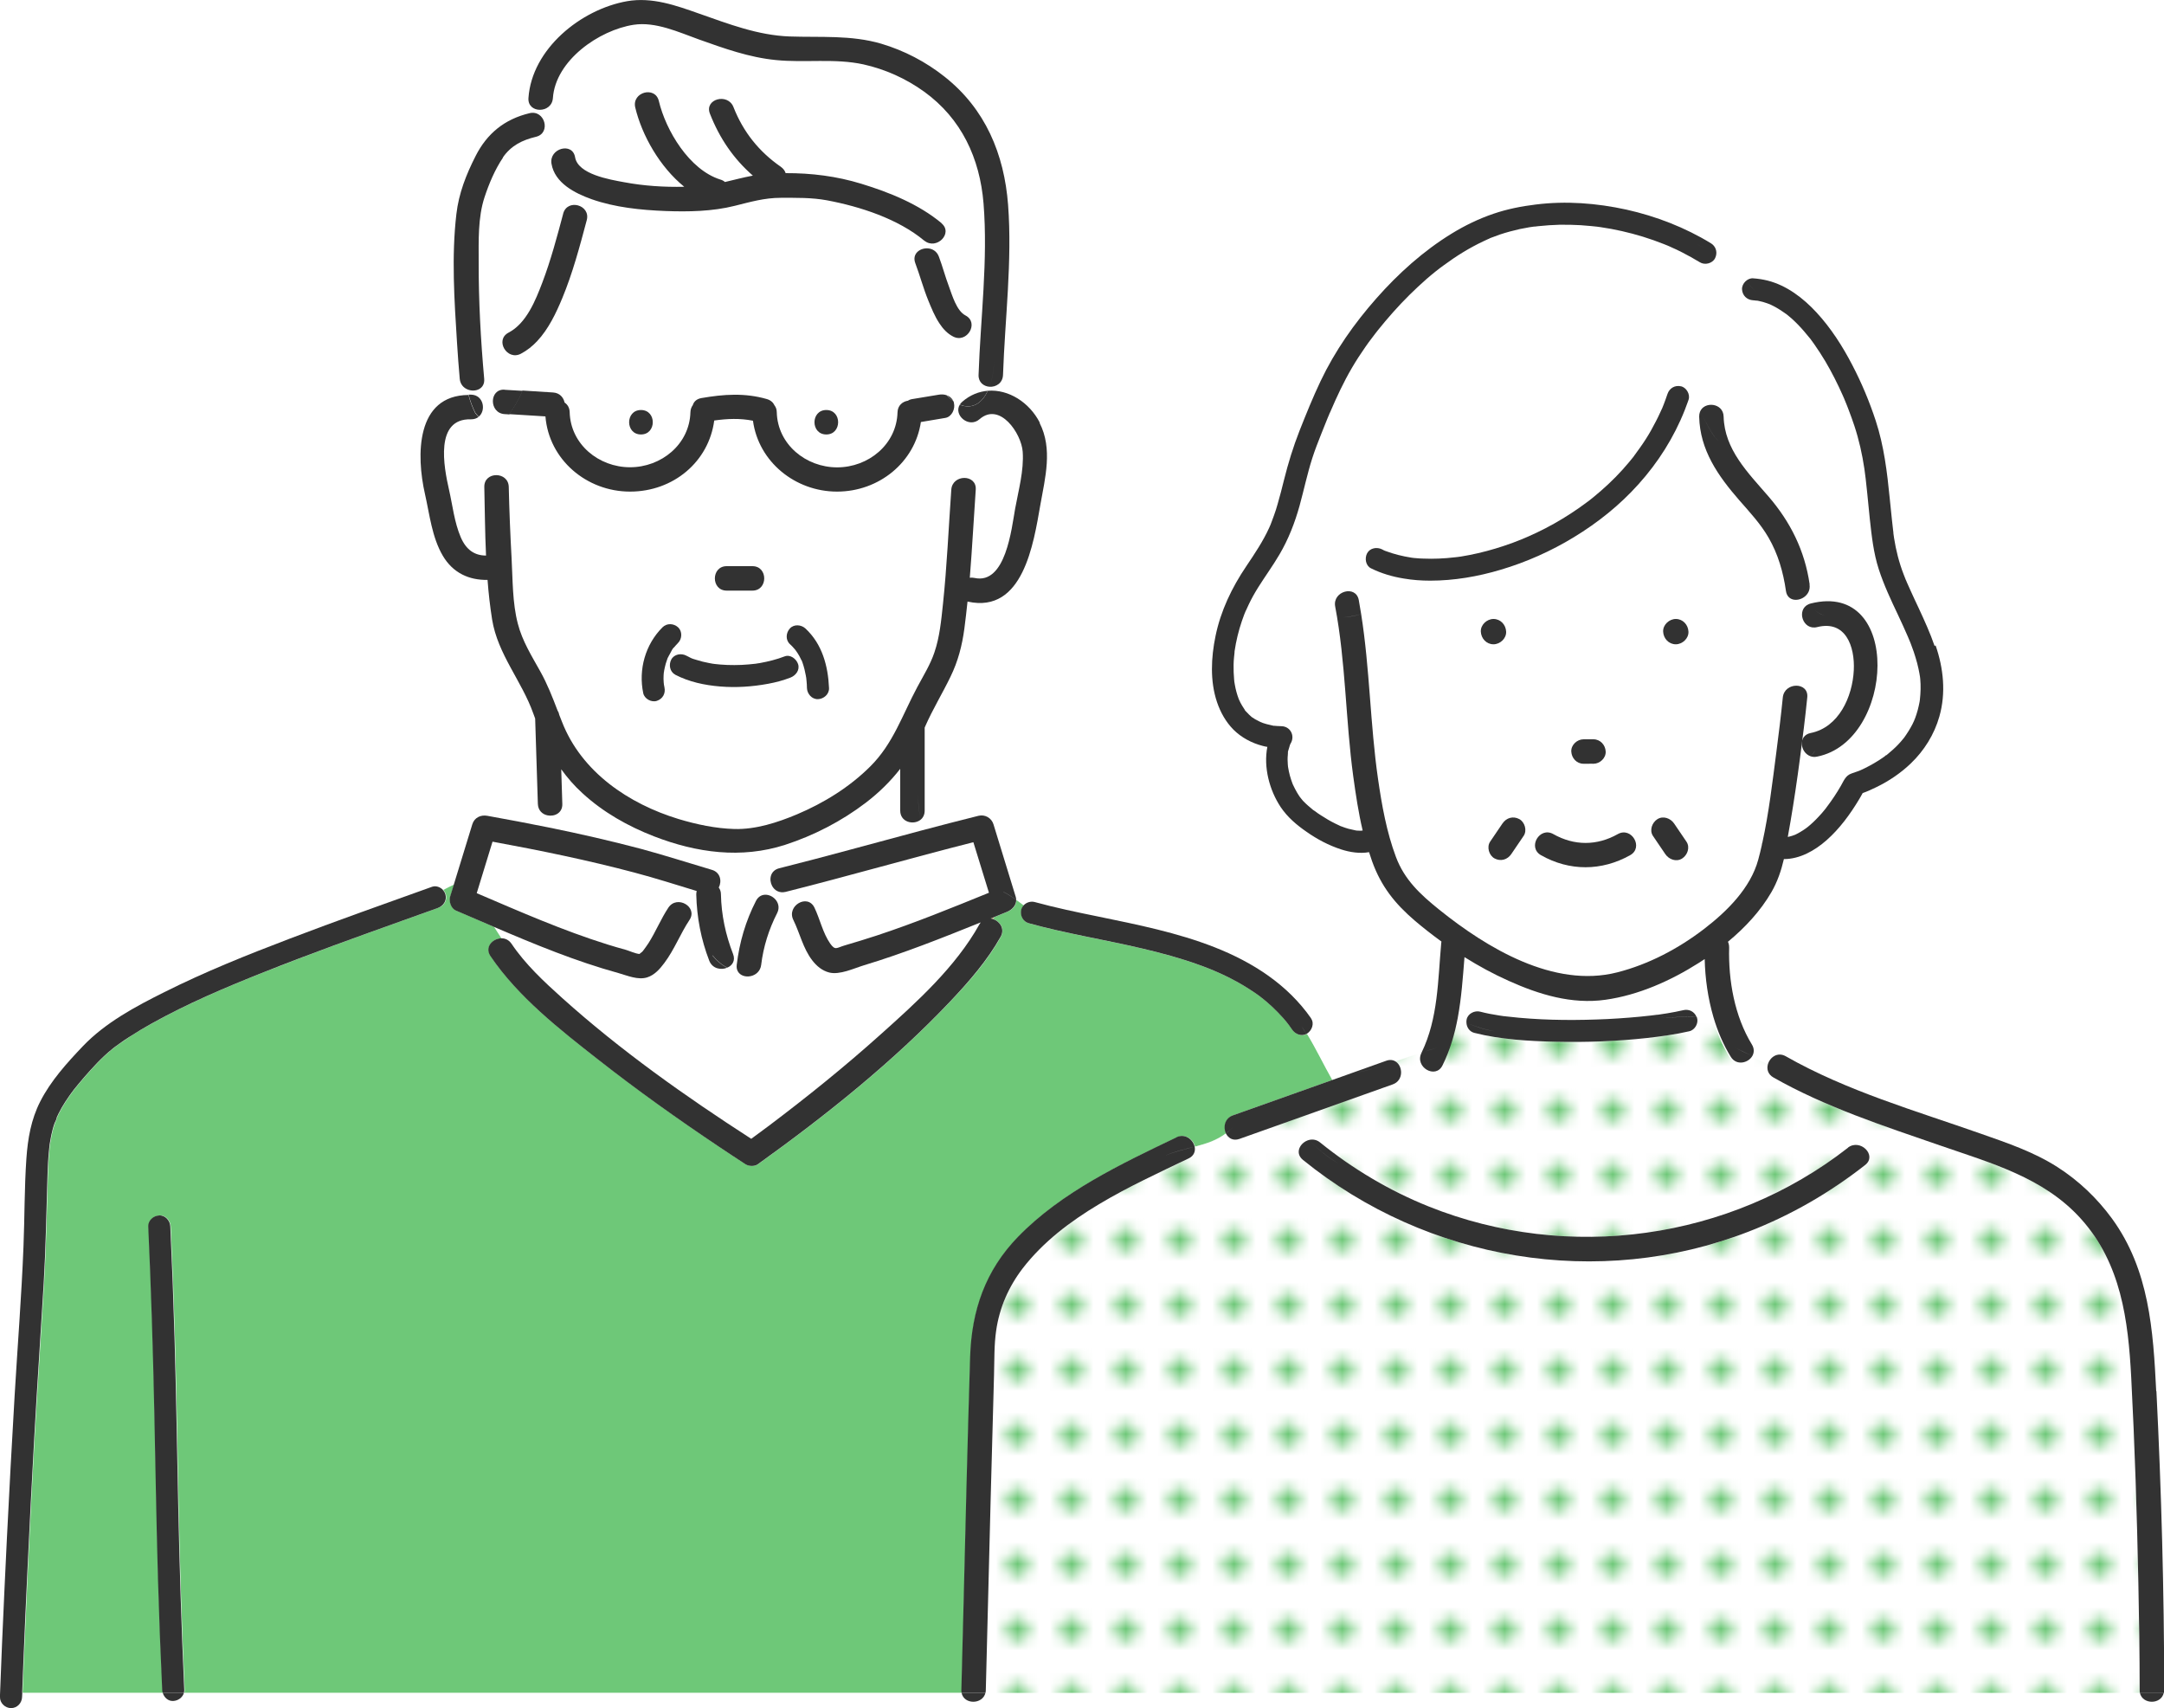 <?xml version="1.0" encoding="UTF-8"?><svg id="_レイヤー_2" xmlns="http://www.w3.org/2000/svg" xmlns:xlink="http://www.w3.org/1999/xlink" viewBox="0 0 200 157.84"><defs><style>.cls-1{fill:#c2aa7e;}.cls-1,.cls-2,.cls-3,.cls-4,.cls-5,.cls-6{stroke-width:0px;}.cls-2{fill:#323232;}.cls-3{fill:none;}.cls-4{fill:#fff;}.cls-5{fill:url(#_新規パターン_2);}.cls-6{fill:#6ec878;}</style><pattern id="_新規パターン_2" x="0" y="0" width="4.98" height="5.18" patternTransform="translate(-693.45 -265.98)" patternUnits="userSpaceOnUse" viewBox="0 0 4.98 5.18"><rect class="cls-3" x="0" width="4.98" height="5.18"/><rect class="cls-4" x="0" y="0" width="4.98" height="5.18"/><circle class="cls-6" cx="2.49" cy="2.59" r="1.06"/></pattern></defs><g id="_レイヤー_1-2"><path class="cls-1" d="M162.35,27.78s0,0,0,0c0,0,.01,0,.02,0-.02,0-.03,0-.05,0,0,0,.01,0,.02,0Z"/><path class="cls-1" d="M114.45,64.72s.02.06.04.08c0,0-.02-.04-.04-.08Z"/><path class="cls-1" d="M61.36,62.11s0,.03,0,.03c0,0,0-.01,0-.03Z"/><path class="cls-1" d="M61.37,63.23s0,.01,0,.03c0-.02,0-.03,0-.03Z"/><path class="cls-1" d="M162.29,27.77s.03,0,.04,0c-.01,0-.03,0-.04,0Z"/><polygon class="cls-1" points="174.4 69.76 174.39 69.77 174.39 69.77 174.4 69.76"/><path class="cls-1" d="M174.35,69.8s.02-.02.04-.03c-.04.01-.07.04-.11.07,0,0,.03,0,.08-.04Z"/><path class="cls-1" d="M168.77,74.67s0,0,0,.01c0,0,0,0,0,0,0,0,0-.01.01-.02Z"/><path class="cls-1" d="M168.78,74.66s.02-.02.02-.03c-.01.01-.02.03-.03.04,0,0,0,0,0,0Z"/><path class="cls-1" d="M91.8,84.93c.02-.06.04-.12.06-.18-.1.04-.2.08-.3.12.08.01.16.03.24.06Z"/><path class="cls-4" d="M68.09,89.17c.25-2.09.83-4.04,1.78-5.91.23-.45.62-.61.99-.56.17-.27.34-.54.51-.8-.32-.58-.18-1.42.65-1.63,4.38-1.11,8.74-2.32,13.11-3.48,0-.34-.03-.68-.07-1.02-.65.48-1.85.19-1.85-.87v-3.86c-.9,1.15-1.95,2.18-3.18,3.13-2.23,1.71-4.78,3.03-7.45,3.89-4.05,1.32-8.19.74-12.12-.78-2.42-.93-4.69-2.22-6.61-3.98-.76-.69-1.4-1.43-1.97-2.22.03,1.07.07,2.13.1,3.2.03.84-.72,1.19-1.36,1.06l.09,1.15c2.87.58,5.72,1.23,8.54,1.98,2.19.58,4.34,1.29,6.52,1.93.81.24.95,1.07.65,1.64.12.17.19.38.2.63.04,1.91.43,3.73,1.12,5.51.24.61-.07,1.06-.53,1.26.3.16.63.27.97.34-.09-.16-.12-.36-.1-.6Z"/><path class="cls-4" d="M76.63,89.88c-.65-.17-1.16-.61-1.56-1.12-.87-1.11-1.15-2.49-1.75-3.74-.64-1.3,1.31-2.45,1.95-1.14.53,1.08.77,2.34,1.46,3.33.46.67.57.39,1.33.17.99-.28,1.97-.59,2.95-.91,3.52-1.16,6.96-2.57,10.39-3.96-.48-1.56-.96-3.11-1.44-4.67-5.8,1.47-11.55,3.12-17.35,4.59-.58.15-1.02-.14-1.25-.55-.16.27-.33.53-.51.8.71.08,1.39.86.96,1.7-.76,1.5-1.27,3.1-1.47,4.77-.14,1.19-1.74,1.4-2.16.6-.34-.07-.66-.18-.97-.34-.57.24-1.36.08-1.65-.65-.76-1.96-1.15-4.01-1.2-6.11,0-.12.01-.23.04-.33-1.91-.58-3.81-1.18-5.74-1.7-4.33-1.15-8.73-2.06-13.13-2.86-.49,1.59-.98,3.17-1.46,4.76,3.98,1.7,7.94,3.45,12.08,4.74.54.17,1.09.33,1.64.48.32.09.95.38,1.34.4-.02-.03.22-.16.3-.28.17-.25.36-.48.52-.73.67-1.06,1.14-2.23,1.83-3.27.8-1.21,2.76-.07,1.95,1.14-.85,1.28-1.39,2.74-2.32,3.97-.41.55-.9,1.11-1.58,1.33-.85.27-1.83-.16-2.64-.39-3.96-1.1-7.76-2.67-11.54-4.28.22.36.45.71.68,1.06.35,0,.71.14.96.51,1.28,1.88,2.99,3.48,4.67,5,5.38,4.84,11.39,9.1,17.48,13.02.55-.4,1.1-.81,1.65-1.22,3.54-2.66,6.99-5.45,10.29-8.41,3.34-2.99,6.94-6.23,9.15-10.19.04-.07.08-.12.12-.18-3.55,1.44-7.11,2.85-10.78,3.96-.94.28-2.25.92-3.23.67Z"/><path class="cls-6" d="M120.76,95.56c-.47.25-1.03.01-1.32-.4-.08-.11-.16-.23-.24-.34-.04-.05-.08-.1-.11-.15,0,0,0,0,0,0,0,0,0,0,0,0-.15-.18-.3-.37-.45-.55-.32-.37-.67-.73-1.03-1.06-.18-.17-.36-.33-.55-.49-.09-.08-.19-.16-.28-.23-.06-.05-.34-.28-.14-.11-.36-.31-.78-.57-1.17-.82-.74-.48-1.51-.9-2.31-1.28-.2-.1-.41-.19-.62-.28-.09-.04-.18-.08-.28-.12,0,0,0,0,0,0-.04-.02-.09-.04-.13-.06-.41-.17-.83-.33-1.25-.48-1.74-.63-3.52-1.11-5.31-1.53-3.48-.82-7.01-1.38-10.46-2.33-.55-.15-.83-.71-.71-1.25.04-.15.12-.29.22-.4-.22-.17-.45-.34-.68-.51,0,.5-.37.91-.84,1.09-.41.16-.82.33-1.22.5-.02.06-.04.12-.06.18.61.21,1.08.9.68,1.63-1.21,2.18-2.88,4.1-4.59,5.9-5.33,5.64-11.55,10.6-17.85,15.12-.31.22-.83.2-1.14,0-.82-.53-1.63-1.06-2.44-1.61-3.82-2.56-7.57-5.24-11.19-8.07-3.56-2.79-7.38-5.76-9.94-9.55-.57-.84.2-1.63.99-1.65-.23-.35-.45-.7-.68-1.06-1.18-.5-2.35-1.01-3.52-1.51-.44-.19-.65-.85-.52-1.28.11-.37.23-.74.34-1.11-.34.15-.67.32-.99.49.11.12.19.26.24.41.15.56-.19,1.07-.71,1.25-1.07.38-2.14.77-3.21,1.15-4.3,1.54-8.59,3.09-12.84,4.77-3.54,1.41-7.08,2.9-10.44,4.78-.68.38-1.36.78-2.01,1.21-.3.2-.6.4-.89.6-.14.1-.29.21-.43.31-.02.01-.08.06-.12.09-.04.03-.1.08-.11.09-.98.78-1.82,1.71-2.64,2.65-.34.39-.66.78-.98,1.18-.02.03-.13.17-.17.23-.07.09-.13.18-.2.28-.13.18-.26.37-.38.56-.23.36-.44.72-.63,1.1-.05.09-.09.18-.13.28,0,.02-.02.04-.03.06,0,.14-.16.4-.2.53-.13.37-.23.74-.31,1.12-.04.2-.08.4-.11.6-.02.1-.03.2-.05.3,0,.04,0,.07-.01.11-.12,1-.16,2.02-.19,3.03-.1,3.21-.15,6.42-.34,9.63-.28,4.74-.6,9.47-.87,14.21-.23,4.09-.44,8.18-.63,12.27-.13,2.85-.26,5.71-.38,8.56-.04.94-.08,1.88-.11,2.83h12.99c-.02-.08-.04-.17-.05-.25-.16-3.41-.29-6.83-.39-10.24-.15-5.15-.23-10.31-.34-15.46-.12-5.72-.3-11.43-.56-17.14-.03-.57.49-.99,1.02-1.02.57-.03.99.49,1.02,1.02.16,3.41.29,6.83.39,10.24.15,5.15.23,10.31.34,15.46.12,5.72.3,11.43.56,17.14,0,.09,0,.17-.03.25h71.87c-.01-.08-.02-.17-.02-.26.06-2.47.12-4.95.19-7.42.2-7.8.38-15.6.62-23.39.13-4.28,1.41-7.95,4.43-11.07,4.01-4.14,9.51-6.73,14.63-9.18.8-.39,1.54.2,1.69.86,1.04-.28,2.06-.61,2.89-1.24-.27-.57-.13-1.39.65-1.67,3.05-1.08,6.09-2.17,9.14-3.25-.8-1.41-1.49-2.87-2.33-4.25Z"/><path class="cls-4" d="M90.45,34.65c.18-5.26.88-10.59.46-15.85-.34-4.16-2.04-7.84-5.49-10.33-1.68-1.21-3.59-2.07-5.61-2.52-2.66-.59-5.39-.14-8.08-.4-2.48-.25-4.8-1.08-7.14-1.91-1.86-.66-4-1.66-6.02-1.35-3.19.49-7.22,3.29-7.46,6.77-.08,1.21-1.67,1.41-2.13.6-.17.3-.32.61-.46.92.13-.04.27-.08.41-.11,1.42-.34,2.01,1.84.6,2.18-1.27.3-2.32.83-3.07,1.92-.74,1.09-1.31,2.42-1.71,3.67-.62,1.88-.53,4.04-.54,5.99,0,3.6.19,7.2.51,10.79.08.93-.82,1.26-1.51.99.03.16.06.32.1.48.08,0,.15,0,.23,0,1.16.03,1.39,1.47.71,2.03.72.75,1.81,1.29,2.4.31.14-.17.28-.35.41-.52-.14,0-.28-.02-.42-.03-1.45-.09-1.45-2.35,0-2.26.56.03,1.12.07,1.68.1.64-1.43,1.04-2.98,1.33-4.58-.44.47-.93.87-1.51,1.17-1.29.67-2.43-1.28-1.14-1.95,1.66-.86,2.49-2.97,3.12-4.62.55-1.45.99-2.93,1.4-4.43-.19.07-.38.13-.58.17.2-.04.39-.11.58-.17.18-.65.35-1.3.52-1.95.29-1.08,1.65-.97,2.08-.23.24-.35.44-.72.62-1.1-.02,0-.04-.01-.05-.02-1.54-.54-3.41-1.49-3.71-3.28-.24-1.42,1.94-2.03,2.18-.6.27,1.59,3.19,2.06,4.54,2.31,1.82.34,3.69.45,5.55.42-2.26-1.83-3.91-4.74-4.53-7.33-.34-1.42,1.84-2.01,2.18-.6.65,2.74,2.82,6.36,5.68,7.26.17.05.31.13.43.23.86-.2,1.71-.42,2.58-.59-1.78-1.56-3.07-3.44-3.97-5.73-.53-1.36,1.66-1.94,2.18-.6.89,2.29,2.35,4.11,4.37,5.51.23.16.38.37.45.59,2.37-.02,4.71.28,6.99.98,2.62.81,5.32,1.89,7.44,3.66,1.11.93-.48,2.51-1.58,1.61.07.23.15.47.24.7.44.02.88.25,1.07.76.34.9.59,1.83.92,2.73.3.81.71,2.28,1.54,2.71,1.29.67.15,2.62-1.14,1.95-.52-.27-.93-.71-1.27-1.22-.25,2.43-.77,5.06.65,6.64.26.09.49.26.62.53.18.12.39.23.61.33.06-.09.13-.17.22-.25.73-.64,1.55-.96,2.37-1.02.06-.12.11-.25.16-.37-.54-.03-1.03-.39-1.01-1.09Z"/><path class="cls-4" d="M86.82,29.88c-.44-.66-.75-1.44-1.03-2.12-.46-1.13-.77-2.31-1.2-3.45-.32-.84.39-1.39,1.11-1.36-.09-.23-.17-.46-.24-.7,0,0,0,0-.01,0-2.42-2.02-5.95-3.16-9-3.73-1.39-.26-2.84-.23-4.25-.23-1.53,0-2.81.38-4.26.74-2.07.51-4.3.56-6.42.48-2.26-.09-4.62-.33-6.76-1.07-.18.38-.38.75-.62,1.1.13.22.18.5.09.83-.65,2.44-1.3,4.89-2.27,7.23-.57,1.36-1.27,2.84-2.31,3.95-.29,1.6-.69,3.15-1.33,4.58.94.06,1.89.12,2.83.18.61.04.96.46,1.06.93.27.18.46.47.47.89.08,2.97,2.69,5.09,5.58,5.09s5.5-2.12,5.58-5.09c0-.27.09-.49.22-.65.09-.32.34-.58.78-.65,2.06-.36,4.04-.5,6.07.09.35.1.58.32.7.58.12.17.2.38.21.64.08,2.97,2.69,5.09,5.58,5.09s5.5-2.12,5.58-5.09c.02-.64.47-1,.96-1.07.1-.07.21-.12.34-.14.85-.14,1.69-.28,2.54-.42.24-.04.47-.02.69.05-1.42-1.57-.9-4.21-.65-6.64ZM59.24,40.15c-1.46,0-1.45-2.26,0-2.26s1.45,2.26,0,2.26ZM76.37,40.15c-1.46,0-1.45-2.26,0-2.26s1.45,2.26,0,2.26Z"/><path class="cls-4" d="M41.53,45.24c.33,1.45.49,3,1.08,4.38.5,1.17,1.28,1.69,2.34,1.7-.09-2.12-.11-4.25-.16-6.34-.03-1.46,2.23-1.45,2.26,0,.05,2.19.14,4.37.26,6.56.11,2,.08,4.14.58,6.08.41,1.59,1.28,2.97,2.07,4.4.66,1.18,1.13,2.39,1.6,3.62.08.12.13.25.16.41.08.22.17.44.26.66,1.81,4.62,6.17,7.56,10.77,8.96,1.67.51,3.41.88,5.16.92,1.98.05,3.98-.59,5.79-1.36,2.47-1.04,4.84-2.51,6.75-4.41,2.13-2.12,2.97-4.76,4.36-7.35.56-1.05,1.19-2.07,1.58-3.2.49-1.44.63-2.97.79-4.47.37-3.51.53-7.04.77-10.57.1-1.44,2.36-1.45,2.26,0-.19,2.71-.33,5.43-.55,8.14.13-.02.28-.02.44.02,2.87.63,3.42-4.56,3.75-6.4.31-1.72.82-3.51.7-5.26-.12-1.69-2.11-4.64-3.99-3.01-1,.87-2.43-.39-1.82-1.35-.23-.1-.43-.21-.61-.33.03.07.06.14.08.21.15.54-.19,1.29-.79,1.39-.75.13-1.51.25-2.26.38-.57,3.73-3.93,6.43-7.75,6.43s-7.26-2.76-7.77-6.55c-1.2-.24-2.37-.19-3.58-.02-.5,3.8-3.9,6.57-7.78,6.57s-7.5-2.95-7.82-6.95c-1.12-.07-2.25-.14-3.37-.21-.13.18-.27.35-.41.52-.59.98-1.68.43-2.4-.31-.18.14-.41.23-.71.22-3.36-.09-2.51,4.37-2.02,6.51ZM73,58.07c.38-.42,1.05-.36,1.44,0,1.55,1.44,2.09,3.46,2.18,5.51.02.57-.49.99-1.02,1.02-.57.03-.99-.49-1.02-1.02,0-.23-.02-.45-.04-.68,0-.1-.02-.19-.03-.29,0-.06-.02-.11-.03-.17-.07-.4-.16-.8-.3-1.18-.02-.06-.04-.11-.06-.17,0-.01-.03-.06-.04-.09,0-.01-.01-.02-.01-.03-.02-.04-.04-.08-.06-.13-.09-.18-.19-.35-.29-.52-.06-.09-.12-.18-.18-.26-.02-.02-.02-.03-.03-.04-.02-.02-.04-.05-.06-.07-.14-.16-.29-.31-.44-.46-.42-.39-.36-1.04,0-1.44ZM67.16,52.32h2.38c1.46,0,1.45,2.26,0,2.26h-2.38c-1.46,0-1.45-2.26,0-2.26ZM63.69,60.72c.05.03.33.19.1.05.17.1.39.15.57.21.38.12.77.22,1.16.29.11.02.22.04.32.06.03,0,.17.02.22.03.17.02.34.04.5.05.44.04.88.05,1.32.05.44,0,.88-.02,1.32-.06.2-.02.39-.04.59-.06,0,0,.01,0,.02,0,.04,0,.08-.01.12-.02.11-.02.22-.03.32-.05.77-.13,1.53-.33,2.26-.61.53-.21,1.09.23,1.25.71.18.56-.22,1.06-.71,1.25-.66.26-1.36.44-2.06.57-1.46.27-2.95.38-4.43.25-1.44-.12-2.87-.42-4.16-1.09-.5-.26-.61-.92-.36-1.39.26-.5.92-.61,1.39-.36.09.04.17.09.26.13ZM61.24,57.99c.4-.4,1.03-.37,1.44,0,.4.37.38,1.06,0,1.44-.08.08-.16.17-.24.26-.03.04-.07.08-.1.12-.05.06-.08.07-.07.06-.12.12-.22.35-.29.47-.06.1-.12.2-.17.31-.02.05-.05.09-.07.14,0,0,0,.02-.02.03-.01.03-.03.07-.03.08-.02.05-.04.1-.05.15-.04.1-.07.2-.1.3-.06.21-.11.43-.15.65,0,0,0,.04-.01.08,0,.01,0,.02,0,.04,0,.12-.02.23-.03.35,0,.21,0,.42.01.62,0,.06.01.13.02.19,0,0,0,0,0,.01.01.08.05.24.05.26.12.56-.16,1.07-.71,1.25-.5.16-1.14-.19-1.25-.71-.46-2.18.19-4.51,1.78-6.09Z"/><path class="cls-4" d="M167.34,67.73c2.61-.52,3.88-3.36,3.99-5.8.11-2.21-.75-4.66-3.38-3.99-1.34.34-1.95-1.61-.8-2.11-.16-.2-.3-.43-.42-.66-.61.42-1.53.33-1.66-.58-.25-1.73-.73-3.4-1.61-4.93-.74-1.28-1.75-2.35-2.71-3.46-1.96-2.25-3.63-4.63-3.7-7.72,0-.16.02-.3.07-.43-.28-.39-.63-.71-1.12-.91-.09.25-.18.5-.28.75-1,2.54-2.45,4.84-4.28,6.86-1.73,1.92-3.78,3.56-5.98,4.9-2.11,1.28-4.39,2.29-6.75,3-2.1.63-4.32,1.01-6.52,1.01-.82,0-1.65-.07-2.46-.2-.67,1.71-2.21,2.83-3.96,3.34.8,5.03.83,10.2,1.56,15.24.35,2.42.78,4.89,1.65,7.19.79,2.12,2.26,3.48,4,4.88,4.4,3.54,10.6,7.29,16.45,5.8,2.9-.74,5.66-2.2,8.04-4.02,2.1-1.61,4.28-3.76,5-6.4.12-.44.23-.89.33-1.34,0-.05,0-.1.02-.15,0-.03.02-.06.03-.08.61-2.74.93-5.59,1.29-8.34.22-1.69.43-3.39.6-5.08.15-1.44,2.41-1.45,2.26,0-.19,1.89-.43,3.78-.68,5.67.37-.05.72-.11.99-.3-.93-.34-1.16-1.9.03-2.14ZM146.35,68.32c.15,0,.31,0,.46,0h-.03c.16,0,.33,0,.49,0,.63,0,1.1.52,1.13,1.13.03.61-.54,1.13-1.13,1.13-.15,0-.31,0-.46,0,0,0,.02,0,.03,0-.16.01-.33,0-.49,0-.63,0-1.1-.52-1.13-1.13-.03-.61.54-1.13,1.13-1.13ZM136.86,58.37c-.03-.63.56-1.17,1.17-1.17.66,0,1.14.54,1.17,1.17.03.63-.56,1.17-1.17,1.17-.66,0-1.14-.54-1.17-1.17ZM140.81,77.25c-.38.56-.76,1.12-1.14,1.68-.35.52-.97.71-1.55.41-.51-.27-.74-1.06-.41-1.55.38-.56.76-1.12,1.14-1.68.35-.52.97-.71,1.55-.41.51.27.74,1.06.41,1.55ZM150.66,79.03c-2.64,1.48-5.61,1.49-8.24,0-1.27-.72-.13-2.67,1.14-1.95,1.93,1.09,4.03,1.09,5.96,0,1.27-.71,2.41,1.24,1.14,1.95ZM155.46,79.33c-.54.35-1.21.08-1.55-.41-.38-.56-.76-1.12-1.14-1.68-.35-.52-.08-1.23.41-1.55.54-.35,1.21-.08,1.55.41.38.56.76,1.12,1.14,1.68.35.52.08,1.23-.41,1.55ZM154.88,59.54c-.66,0-1.14-.54-1.17-1.17-.03-.63.56-1.17,1.17-1.17.66,0,1.14.54,1.17,1.17.03.63-.56,1.17-1.17,1.17Z"/><path class="cls-4" d="M177.45,62.76s-.03-.25-.03-.25c0-.06-.02-.11-.03-.17-.03-.17-.06-.34-.1-.51-.08-.35-.17-.69-.27-1.03-.11-.35-.23-.69-.35-1.03-.06-.17-.13-.34-.2-.52-.03-.09-.07-.17-.11-.26,0-.02-.02-.04-.02-.05,0-.01-.01-.03-.02-.05-.3-.69-.61-1.37-.93-2.05-.64-1.37-1.3-2.76-1.77-4.2-.48-1.5-.66-3.09-.83-4.66-.09-.8-.16-1.6-.24-2.4-.04-.43-.09-.87-.14-1.3-.05-.43-.08-.62-.12-.92-.2-1.36-.5-2.69-.93-3.99-.16-.49-.33-.97-.52-1.45-.1-.26-.2-.51-.3-.76-.03-.06-.05-.13-.08-.19,0,0,0,0,0,0,0,0,0,0,0-.01-.06-.13-.11-.26-.17-.39-.48-1.08-1.01-2.14-1.61-3.15-.32-.53-.65-1.05-1.01-1.56-.08-.12-.17-.24-.26-.36-.04-.06-.09-.12-.13-.18,0,0-.01-.01-.02-.02,0,0,0,0,0,0-.18-.22-.36-.45-.55-.66-.36-.42-.75-.82-1.16-1.19-.12-.1-.24-.21-.36-.3-.03-.02-.12-.12-.16-.12.12.09.14.1.05.04-.02-.01-.03-.03-.05-.04-.19-.14-.39-.28-.59-.4-.23-.14-.47-.28-.72-.4-.06-.03-.11-.05-.17-.08-.09-.03-.18-.07-.27-.1-.25-.09-.5-.16-.76-.21-.06-.01-.12-.02-.17-.03-.2,0-.14,0-.07,0-.09,0-.19-.02-.28-.03-.57-.03-.99-.44-1.02-1.02-.01-.27.12-.54.32-.73-.87-.82-1.81-1.61-2.8-2.3-.02.08-.05.16-.09.23-.25.48-.94.64-1.39.36-.54-.33-1.1-.64-1.67-.93-.31-.16-.63-.31-.95-.45-.08-.04-.16-.07-.24-.11-.01,0-.1-.04-.14-.06-.12-.05-.23-.1-.35-.14-.63-.25-1.28-.48-1.93-.68-1.28-.39-2.59-.69-3.91-.88-.05,0-.1-.01-.15-.02,0,0-.01,0-.02,0-.07,0-.15-.02-.22-.03-.16-.02-.32-.04-.48-.05-.32-.03-.65-.06-.97-.08-.65-.04-1.31-.05-1.97-.04-.64.01-1.29.06-1.93.13-.11.01-.22.03-.34.04-.01,0-.02,0-.03,0-.01,0-.02,0-.04,0-.14.02-.28.04-.42.06-.3.05-.6.11-.9.17-.61.13-1.22.3-1.82.5-.29.1-.58.2-.87.32-.03.01-.06.02-.09.04.03-.01-.13.05-.15.07-.14.06-.28.12-.41.19-1.29.61-2.52,1.37-3.67,2.22-.08.06-.15.11-.23.17,0,0-.1.07-.14.1-.14.11-.28.22-.42.33-.26.21-.52.43-.78.65-.55.48-1.08.97-1.6,1.49-1.05,1.04-2.03,2.14-2.95,3.3-.06.07-.12.15-.17.22-.02.02-.03.04-.04.05,0,.01-.02.03-.03.04-.09.12-.19.25-.28.37-.2.27-.4.54-.6.82-.44.63-.86,1.27-1.25,1.94-.77,1.31-1.41,2.69-2.01,4.09-.02.05-.1.23-.11.25-.04.09-.08.19-.12.28-.06.16-.13.32-.19.47-.14.35-.28.7-.42,1.05-.29.73-.58,1.47-.82,2.22-.46,1.44-.76,2.92-1.17,4.38-.44,1.58-1.03,3.1-1.86,4.51-.61,1.04-1.32,2.01-1.96,3.03-.32.51-.62,1.05-.88,1.59-.08.17-.15.34-.23.5-.01.03-.02.04-.03.06,0,.02-.01.04-.03.06-.04.1-.08.19-.12.29-.08.2-.15.4-.22.61-.31.91-.54,1.85-.68,2.81,0,.01,0,.03,0,.05,0,.04,0,.08-.01.13-.01.13-.03.25-.04.38-.02.23-.03.46-.04.69-.01.45,0,.91.05,1.36,0,.07.02.14.02.21.02.1.03.19.05.29.04.21.09.42.14.63.06.22.13.44.21.65,0,.01.01.03.02.05,0,0,0,.01.01.02.05.1.09.2.14.3.1.19.21.38.34.56.02.03.04.06.06.09.02.03.04.06.06.09-.03-.04-.06-.08-.09-.12,0,.06.15.18.19.23.14.16.29.3.45.44.01.01.02.02.03.03.02.02.05.03.07.04.08.05.15.11.23.15.2.12.42.21.62.32-.27-.15,0,0,.1.03.12.04.24.08.36.11.13.03.25.06.38.09.06.01.21.06.31.07-.04,0-.06-.02.03-.01.07,0,.14.01.21.02.15.01.29.02.44.02.79.02,1.24.84.88,1.53-.01.03-.15.27-.07.13.08-.14-.02.05-.03.07-.04.11-.07.22-.1.34-.03.1-.11.32-.09.43,0-.04.01-.08.02-.12,0,.05-.01.1-.02.15,0,.05,0,.1-.01.15-.02.28-.01.56,0,.84,0,.08.01.15.02.23,0,0,0,0,0,0,.03.14.05.29.08.43.06.26.13.52.21.77.04.11.08.23.12.34.02.04.03.08.05.12,0,.01.01.03.02.04.11.23.23.47.36.69.06.11.13.22.2.32.03.04.06.08.09.12,0,0,.04.05.07.09.04.04.08.1.09.11.03.04.06.07.09.11.08.08.16.16.24.24.14.13.28.26.43.38.09.07.17.16.27.22-.24-.14.08.06.14.1.18.13.37.26.56.39.44.29.9.55,1.37.79.12.06.24.11.36.17,0,0,.1.04.13.06.03.01.05.02.06.02.21.08.43.16.65.22.23.07.47.12.71.16,0,0,0,0,0,0,.05,0,.09,0,.14.01.09,0,.18.01.27.01.05,0,.12-.01.19-.02-.39-1.65-.64-3.33-.87-5-.71-5.2-.69-10.54-1.67-15.7-.27-1.42,1.91-2.03,2.18-.6.08.43.15.86.22,1.3,1.74-.51,3.28-1.63,3.96-3.34-1.04-.17-2.06-.47-3.01-.94-.51-.25-.61-.93-.36-1.39.27-.51.92-.6,1.39-.36.09.04.18.09.26.13.02,0,.04.02.06.02.77.29,1.55.48,2.36.61.05,0,.09.01.14.02.11.01.21.02.32.03.22.02.44.03.66.04.48.02.95.02,1.43,0,.5-.02,1-.06,1.5-.12.06,0,.13-.02.19-.02.12-.02.24-.04.37-.05.26-.04.52-.09.78-.14,1.09-.21,2.16-.5,3.2-.85.55-.18,1.09-.38,1.62-.6.07-.03.14-.06.21-.09.01,0,.02,0,.03-.01.12-.05.24-.1.35-.15.27-.12.54-.24.81-.37,1.09-.52,2.14-1.11,3.15-1.77.51-.33,1.02-.69,1.5-1.05.06-.05.13-.09.19-.14-.02.02-.04.04-.05.05.03-.03.07-.06.09-.08.12-.09.23-.18.35-.28.24-.2.48-.39.71-.6.93-.81,1.8-1.69,2.59-2.64.1-.12.21-.25.31-.38.05-.06.1-.13.15-.19,0,0,0-.01.01-.02.19-.25.37-.5.55-.76.36-.52.7-1.05,1.02-1.6.32-.56.61-1.13.87-1.71.04-.09.08-.17.12-.26,0-.02.02-.04.03-.06.06-.13.11-.26.16-.4.12-.3.23-.61.33-.92.18-.54.69-.84,1.25-.71.51.12.88.75.71,1.25-.02.07-.05.14-.07.2.49.2.83.53,1.12.91.37-1.01,2.16-.86,2.19.43.07,3.05,2.25,5.19,4.13,7.36,2.05,2.37,3.37,5.03,3.82,8.14.08.52-.17.93-.52,1.18.11.23.25.46.42.66.06-.03.13-.05.2-.07,8.49-2.14,7.77,12.72.59,14.15-.24.05-.45.03-.63-.04-.28.19-.63.25-.99.3-.07.49-.13.98-.2,1.47-.27,1.92-.57,3.84-.92,5.75.04,0,.07-.01.11-.02.1-.02.19-.05.29-.08.1-.03.19-.07.28-.1.05-.02.09-.04.14-.07.21-.11.42-.23.62-.36.09-.06.18-.12.26-.18.05-.03.09-.07.14-.11-.01,0-.02.01-.02.02-.06.04-.2.13,0,0,0,0,0,0,0,0,.37-.3.71-.63,1.04-.98.17-.19.34-.38.51-.58.07-.08.14-.17.2-.25.09-.19.08-.12.04-.05.01-.02.03-.03.04-.05.46-.61.88-1.24,1.26-1.9.27-.46.43-.96.99-1.15.24-.08.48-.16.71-.25.05-.02.11-.04.16-.07-.02,0-.04.01-.05.02-.09.04-.29.12,0,0,0,0,0,0,.01,0,.13-.06.25-.11.38-.18.29-.14.58-.29.86-.46.33-.19.64-.39.95-.61.04-.03.1-.09.16-.13-.01,0,.03-.05.12-.07.03-.02.06-.04.08-.07.15-.12.3-.25.44-.38.34-.31.66-.65.96-1.01.02-.02.04-.06.06-.09.06-.09.04-.05,0,0-.01.02-.02.04-.04.07.02-.03.05-.06.07-.09.07-.09.14-.19.2-.29.14-.2.26-.4.38-.61.12-.22.23-.44.34-.67,0-.05.05-.13.07-.17.05-.12.09-.25.13-.37.09-.28.17-.56.23-.85.02-.11.05-.23.07-.34.01-.07.02-.14.03-.21,0,0,0,0,0-.01,0,0,0,0,0,0,.07-.63.09-1.27.03-1.91Z"/><path class="cls-5" d="M197.62,146.25c-.13-6.33-.33-12.66-.66-18.98-.28-5.3-.93-10.51-4.63-14.63-3.44-3.84-8.37-5.18-13.08-6.81-5.2-1.8-10.56-3.53-15.36-6.27-.51-.29-.63-.77-.51-1.21-.51-.24-1.03-.48-1.54-.73-.38.65-1.47.92-1.99.07-.69-1.12-1.21-2.36-1.6-3.66-.49-.07-.98-.09-1.47-.09.01.03.03.06.04.1.16.51-.19,1.13-.71,1.25-1.3.31-2.64.49-3.97.63-2.76.3-5.56.4-8.34.34-2.52-.06-5.11-.2-7.56-.82-.45-.11-.71-.52-.73-.94-.3-.13-.6-.27-.89-.41-.28,1.5-.71,2.98-1.41,4.4-.64,1.31-2.59.16-1.95-1.14,0-.02.02-.03.02-.05-.77.25-1.54.52-2.31.79.67.44.74,1.74-.27,2.11-3.15,1.12-6.29,2.24-9.44,3.36.55.59,1.12,1.2,1.71,1.79.33-.09.71-.04,1.04.23,3.02,2.45,6.43,4.47,10.05,5.92,12.87,5.15,27.79,3.11,38.74-5.44,1.13-.88,2.74.7,1.6,1.6-3.29,2.57-6.89,4.64-10.78,6.16-13.85,5.39-29.7,2.7-41.19-6.64-.79-.65-.23-1.62.56-1.83-.59-.59-1.15-1.2-1.71-1.79-1.58.56-3.15,1.12-4.73,1.68-.59.21-1.04-.08-1.25-.51-.84.63-1.86.95-2.89,1.24.09.41-.05.85-.55,1.09-5.36,2.57-11.61,5.32-15.34,10.16-1.29,1.67-2.15,3.63-2.45,5.73-.19,1.35-.16,2.74-.2,4.1-.11,3.8-.21,7.6-.31,11.4-.15,5.91-.3,11.82-.45,17.73,0,.09-.01.18-.03.26h106.69c-.02-.08-.03-.17-.03-.26,0-3.31-.06-6.62-.12-9.93Z"/><path class="cls-4" d="M156.88,89.05c-2.59,1.65-5.54,2.97-8.6,3.39-3.11.43-6.14-.49-8.95-1.75-1.4-.63-2.77-1.37-4.08-2.19-.15,1.89-.28,3.77-.62,5.6.29.14.59.28.89.41,0-.1,0-.2.02-.31.12-.54.74-.84,1.25-.71.57.14,1.16.26,1.74.35.15.02.31.05.47.07.02,0,.05,0,.07,0,.08.01.16.02.24.03.35.04.7.08,1.05.11,2.74.25,5.5.25,8.25.12,1.31-.06,2.62-.16,3.93-.32.16-.02.33-.04.49-.06.04,0,.27-.04.11-.01-.16.03.06,0,.1-.01.28-.04.57-.08.85-.13.5-.08.99-.18,1.48-.29.52-.12,1.01.14,1.21.61.49,0,.98.03,1.47.09-.52-1.74-.77-3.59-.81-5.37-.19.13-.38.25-.57.37Z"/><path class="cls-1" d="M117.71,67.15s.02,0,.04,0c-.01,0-.03,0-.04,0Z"/><path class="cls-1" d="M117.77,67.15s-.02,0-.03,0c0,0,.02,0,.03,0Z"/><path class="cls-1" d="M5.26,103.25s-.02.04-.03.06c-.07.16.03,0,.03-.06Z"/><path class="cls-2" d="M92.74,82.42c.43.21.81.47,1.18.74,0-.1-.02-.19-.05-.3-.68-2.23-1.37-4.45-2.05-6.68-.18-.59-.78-.94-1.39-.79-1.77.44-3.54.9-5.31,1.37,0,.31-.01.61-.06.9.05-.29.06-.59.06-.9-4.37,1.16-8.73,2.38-13.11,3.48-.83.21-.96,1.05-.65,1.63.21-.35.42-.7.59-1.05-.17.35-.38.7-.59,1.05.22.41.66.69,1.25.55,5.8-1.46,11.55-3.12,17.35-4.59.48,1.56.96,3.11,1.44,4.67-3.44,1.4-6.87,2.8-10.39,3.96-.98.32-1.96.62-2.95.91-.75.22-.86.49-1.33-.17-.69-.99-.94-2.25-1.46-3.33-.64-1.31-2.59-.16-1.95,1.14.61,1.24.89,2.62,1.75,3.74.4.52.91.95,1.56,1.12.98.25,2.3-.39,3.23-.67,3.67-1.11,7.23-2.53,10.78-3.96-.04.05-.08.11-.12.18-2.21,3.96-5.81,7.2-9.15,10.19-3.3,2.96-6.75,5.74-10.29,8.41-.55.41-1.1.82-1.65,1.22-6.09-3.93-12.1-8.18-17.48-13.02-1.68-1.51-3.4-3.11-4.67-5-.25-.37-.61-.52-.96-.51.81,1.24,1.62,2.48,2.37,3.84-.75-1.37-1.56-2.6-2.37-3.84-.79.02-1.56.81-.99,1.65,2.56,3.78,6.38,6.76,9.94,9.55,3.62,2.84,7.37,5.51,11.19,8.07.81.54,1.62,1.08,2.44,1.61.31.2.83.22,1.14,0,6.3-4.52,12.52-9.48,17.85-15.12,1.7-1.8,3.37-3.73,4.59-5.9.41-.73-.07-1.42-.68-1.63-.2.57-.5,1.11-1.09,1.55.59-.44.89-.98,1.09-1.55-.08-.03-.16-.05-.24-.06.1-.04.2-.08.3-.12.08-.25.14-.5.2-.75-.06.25-.13.5-.2.75.41-.17.82-.33,1.22-.5.46-.19.84-.59.84-1.09-.37-.27-.75-.53-1.18-.74Z"/><path class="cls-2" d="M65.86,88.29c.41.51.86.88,1.36,1.13.46-.19.77-.65.53-1.26-.69-1.78-1.08-3.6-1.12-5.51,0-.26-.08-.46-.2-.63.3-.58.16-1.41-.65-1.64-2.17-.64-4.33-1.34-6.52-1.93-2.83-.75-5.68-1.4-8.54-1.98l.11,1.33-.11-1.33c-1.89-.38-3.78-.74-5.68-1.08-.61-.11-1.2.16-1.39.79-.57,1.86-1.14,3.71-1.71,5.57.42-.19.86-.35,1.32-.47-.47.12-.9.28-1.32.47-.11.37-.23.74-.34,1.11-.13.43.08,1.09.52,1.28,1.17.5,2.35,1.01,3.52,1.51-.43-.68-.85-1.37-1.25-2.1.4.73.82,1.42,1.25,2.1,3.78,1.62,7.58,3.19,11.54,4.28.81.23,1.79.66,2.64.39.68-.22,1.17-.78,1.58-1.33.93-1.24,1.47-2.69,2.32-3.97.81-1.21-1.15-2.35-1.95-1.14-.69,1.04-1.16,2.21-1.83,3.27-.16.26-.35.49-.52.73-.08.12-.32.24-.3.28-.39-.02-1.02-.32-1.34-.4-.55-.15-1.09-.31-1.64-.48-4.13-1.29-8.1-3.04-12.08-4.74.49-1.59.98-3.17,1.46-4.76,4.41.81,8.8,1.71,13.13,2.86,1.93.51,3.83,1.12,5.74,1.7-.03.1-.04.21-.04.33.05,2.1.44,4.15,1.2,6.11.29.74,1.08.89,1.65.65-.5-.25-.95-.62-1.36-1.13Z"/><path class="cls-2" d="M91.3,36.11c-.82.07-1.64.38-2.37,1.02-.09.08-.16.17-.22.25.06.03.12.06.19.08,1.13.34,1.92-.34,2.4-1.36Z"/><path class="cls-2" d="M44.25,38.5c.69-.56.45-2-.71-2.03-.08,0-.15,0-.23,0,.14.57.35,1.13.62,1.67.09.12.2.25.31.36Z"/><path class="cls-2" d="M96.1,39.06c-.96-1.88-2.89-3.1-4.8-2.95-.48,1.02-1.27,1.69-2.4,1.36-.07-.03-.12-.05-.19-.08-.61.95.82,2.22,1.82,1.35,1.87-1.63,3.87,1.31,3.99,3.01.12,1.75-.39,3.55-.7,5.26-.33,1.84-.87,7.03-3.75,6.4-.16-.03-.3-.04-.44-.02.22-2.71.36-5.43.55-8.14.1-1.45-2.16-1.44-2.26,0-.25,3.52-.4,7.06-.77,10.57-.16,1.5-.3,3.03-.79,4.47-.38,1.13-1.02,2.15-1.58,3.2-1.39,2.59-2.23,5.24-4.36,7.35-1.91,1.9-4.27,3.36-6.75,4.41-1.81.76-3.81,1.41-5.79,1.36-1.75-.05-3.49-.42-5.16-.92-4.6-1.4-8.96-4.33-10.77-8.96-.09-.22-.17-.44-.26-.66-.03-.16-.08-.29-.16-.41-.47-1.23-.94-2.44-1.6-3.62-.79-1.42-1.66-2.8-2.07-4.4-.51-1.94-.47-4.08-.58-6.08-.12-2.18-.21-4.37-.26-6.56-.03-1.45-2.29-1.46-2.26,0,.05,2.08.06,4.21.16,6.34-1.06,0-1.84-.53-2.34-1.7-.59-1.38-.75-2.93-1.08-4.38-.49-2.14-1.33-6.6,2.02-6.51.3,0,.53-.08.71-.22-.11-.12-.22-.24-.31-.36-.27-.54-.48-1.1-.62-1.67-4.88.03-4.84,5.59-4.02,9.17.43,1.9.64,3.97,1.64,5.68.95,1.62,2.46,2.27,4.14,2.24.09,1.23.23,2.45.42,3.65.52,3.23,2.74,5.68,3.81,8.7.05.15.11.31.17.46.08,2.63.17,5.26.25,7.89.02.61.43.97.9,1.06l-.18-2.23.18,2.23c.64.13,1.39-.22,1.36-1.06-.03-1.07-.07-2.13-.1-3.2.57.79,1.21,1.53,1.97,2.22,1.92,1.76,4.19,3.04,6.61,3.98,3.93,1.52,8.06,2.09,12.12.78,2.67-.87,5.22-2.19,7.45-3.89,1.24-.95,2.28-1.98,3.18-3.13v3.86c0,1.06,1.19,1.35,1.85.87-.09-.81-.22-1.62-.22-2.37,0,.75.14,1.56.22,2.37.24-.18.41-.47.41-.87v-7.67s.04-.09.06-.14c.69-1.57,1.58-3.02,2.32-4.55.7-1.43,1.08-2.89,1.29-4.47.11-.83.2-1.66.29-2.49.01,0,.02,0,.04.01,5.1,1.11,6.06-5.36,6.69-8.94.44-2.49,1.16-5.18-.07-7.58Z"/><path class="cls-2" d="M93.17,18.94c-.36-4.7-2.1-8.88-5.88-11.86-1.73-1.37-3.72-2.41-5.84-3.04-2.79-.82-5.62-.57-8.48-.67-2.93-.11-5.61-1.15-8.35-2.11-2.15-.76-4.35-1.55-6.66-1.15-4.27.75-8.81,4.41-9.12,8.95-.1,1.45,2.16,1.45,2.26,0,.24-3.48,4.27-6.28,7.46-6.77,2.02-.31,4.16.68,6.02,1.35,2.33.83,4.66,1.67,7.14,1.91,2.69.27,5.42-.18,8.08.4,2.02.45,3.93,1.31,5.61,2.52,3.45,2.49,5.15,6.16,5.49,10.33.42,5.26-.28,10.6-.46,15.85-.02.69.48,1.05,1.01,1.09.36-.96.48-2.12.38-3.01.1.9-.02,2.06-.38,3.01.59.04,1.22-.33,1.25-1.09.18-5.21.86-10.49.47-15.7Z"/><path class="cls-2" d="M87.04,20.64c-2.12-1.77-4.82-2.86-7.44-3.66-2.28-.7-4.62-.99-6.99-.98-.07-.22-.21-.42-.45-.59-2.02-1.4-3.47-3.22-4.37-5.51-.52-1.34-2.71-.76-2.18.6.9,2.3,2.19,4.17,3.97,5.73-.87.16-1.72.39-2.58.59-.11-.1-.25-.18-.43-.23-2.86-.9-5.03-4.52-5.68-7.26-.34-1.41-2.51-.82-2.18.6.62,2.59,2.27,5.5,4.53,7.33-1.86.04-3.73-.08-5.55-.42-1.35-.25-4.27-.73-4.54-2.31-.24-1.43-2.42-.82-2.18.6.3,1.79,2.17,2.73,3.71,3.28,2.16.76,4.54,1,6.81,1.09,2.12.08,4.35.04,6.42-.48,1.45-.36,2.73-.74,4.26-.74,1.4,0,2.86-.03,4.25.23,3.05.57,6.58,1.71,9,3.73,0,0,0,0,.01,0-.24-.78-.4-1.57-.4-2.41,0,.84.15,1.63.4,2.41,1.11.9,2.7-.68,1.58-1.61Z"/><path class="cls-2" d="M46.47,14.56c.75-1.1,1.8-1.62,3.07-1.92,1.41-.34.82-2.52-.6-2.18-2.3.55-3.93,1.87-4.99,3.97-.87,1.71-1.55,3.44-1.77,5.35-.46,3.93-.19,7.98.06,11.92.07,1.1.15,2.21.25,3.31.05.51.36.84.75.99-.22-1.21-.15-2.47.27-3.73-.42,1.26-.49,2.52-.27,3.73.69.27,1.59-.06,1.51-.99-.32-3.58-.52-7.19-.51-10.79,0-1.95-.08-4.11.54-5.99.41-1.25.97-2.58,1.71-3.67Z"/><path class="cls-2" d="M59.24,40.15c1.45,0,1.46-2.26,0-2.26s-1.46,2.26,0,2.26Z"/><path class="cls-2" d="M76.37,40.15c1.45,0,1.46-2.26,0-2.26s-1.46,2.26,0,2.26Z"/><path class="cls-2" d="M69.54,54.58c1.45,0,1.46-2.26,0-2.26h-2.38c-1.45,0-1.46,2.26,0,2.26h2.38Z"/><path class="cls-2" d="M70.86,82.69c-.78,1.21-1.62,2.45-2.07,3.79.45-1.34,1.29-2.58,2.07-3.79-.38-.04-.76.11-.99.56-.96,1.87-1.53,3.83-1.78,5.91-.03.24.01.44.1.6.34.07.69.11,1.06.11-.37,0-.73-.04-1.06-.11.43.8,2.02.59,2.16-.6.2-1.67.71-3.28,1.47-4.77.43-.84-.25-1.62-.96-1.7Z"/><path class="cls-2" d="M62.4,62.35c1.29.67,2.72.97,4.16,1.09,1.48.12,2.97.02,4.43-.25.7-.13,1.39-.31,2.06-.57.49-.19.89-.69.71-1.25-.16-.48-.72-.92-1.25-.71-.73.28-1.49.47-2.26.61-.11.02-.22.04-.32.05-.04,0-.08.01-.12.02,0,0-.01,0-.02,0-.19.02-.39.04-.59.06-.44.04-.88.06-1.32.06-.44,0-.88-.01-1.32-.05-.17-.01-.34-.03-.5-.05-.05,0-.19-.03-.22-.03-.11-.02-.22-.04-.32-.06-.39-.07-.78-.17-1.16-.29-.18-.06-.41-.11-.57-.21.24.14-.04-.02-.1-.05-.09-.04-.17-.08-.26-.13-.47-.25-1.13-.14-1.39.36-.25.47-.14,1.13.36,1.39Z"/><path class="cls-2" d="M61.37,62.1s0-.03,0-.04c0-.04.01-.07.01-.08.04-.22.09-.43.15-.65.03-.1.06-.2.1-.3.02-.05.04-.1.05-.15,0-.01.02-.05.03-.08,0-.02.01-.03.02-.03.02-.05.04-.09.07-.14.05-.1.11-.21.17-.31.07-.13.17-.35.29-.47-.01.02.01,0,.07-.06.03-.04.07-.08.1-.12.08-.09.16-.17.24-.26.38-.38.4-1.07,0-1.44-.41-.37-1.04-.4-1.44,0-1.59,1.58-2.24,3.91-1.78,6.09.11.52.75.87,1.25.71.55-.18.83-.69.71-1.25,0-.02-.04-.17-.05-.26,0,0,0,0,0-.01,0-.06-.01-.13-.02-.19-.02-.21-.02-.42-.01-.62,0-.12.02-.23.03-.35ZM61.36,62.11s0,.03,0,.03c0,0,0-.01,0-.03ZM61.37,63.26s0-.03,0-.03c0,0,0,.01,0,.03Z"/><path class="cls-2" d="M74.07,60.98s0,.01.01.03c0,.02.03.07.04.09.02.05.04.11.06.17.13.38.23.78.3,1.18,0,.06.02.11.03.17.01.1.02.19.03.29.02.23.04.45.04.68.02.53.45,1.04,1.02,1.02.53-.02,1.04-.45,1.02-1.02-.09-2.05-.63-4.07-2.18-5.51-.39-.36-1.06-.42-1.44,0-.36.39-.42,1.05,0,1.44.16.14.3.3.44.46.02.02.04.04.06.07,0,0,.01.02.03.04.06.09.12.17.18.26.11.17.21.34.29.52.02.04.04.08.06.13Z"/><path class="cls-2" d="M121.19,94.13c-2.19-3.15-5.4-5.2-8.93-6.59-3.46-1.36-7.13-2.09-10.76-2.84-1.97-.4-3.93-.81-5.87-1.34-.36-.1-.78.03-1.03.31.55.41,1.1.79,1.76,1.01-.66-.22-1.21-.6-1.76-1.01-.1.11-.18.25-.22.4-.12.54.16,1.1.71,1.25,3.44.95,6.98,1.51,10.46,2.33,1.79.42,3.58.9,5.31,1.53.42.15.84.31,1.25.48.04.02.09.04.13.06,0,0,0,0,0,0,.09.04.19.08.28.12.21.09.41.19.62.28.79.38,1.57.8,2.31,1.28.4.26.81.52,1.17.82-.2-.17.08.07.14.11.1.08.19.16.28.23.19.16.37.32.55.49.36.34.7.69,1.03,1.06.16.18.3.36.45.55,0,0,0,0,0,0,0,0,0,0,0,0,.04.05.08.1.11.15.08.11.16.23.24.34.29.42.85.65,1.32.4-.15-.24-.3-.48-.45-.71.16.24.31.47.45.71.02-.01.04-.02.07-.04.43-.28.69-.92.36-1.39Z"/><path class="cls-2" d="M40.95,82.25c-.85.45-1.68.94-2.65,1.3.97-.36,1.8-.85,2.65-1.3-.25-.27-.65-.43-1.02-.3-4.4,1.58-8.8,3.13-13.17,4.8-3.91,1.49-7.81,3.05-11.56,4.93-2.65,1.32-5.46,2.82-7.53,4.99-1.47,1.54-2.99,3.22-3.96,5.14-.84,1.65-1.14,3.41-1.27,5.24-.19,2.71-.16,5.44-.27,8.15-.18,4.6-.55,9.2-.82,13.8-.26,4.37-.49,8.74-.71,13.12-.16,3.24-.31,6.49-.45,9.73-.07,1.59-.13,3.18-.19,4.77,0,.07,0,.14,0,.21-.02.55.48,1.02,1.02,1.02.57,0,1-.47,1.02-1.02,0-.13.01-.26.02-.39H.3h1.75c.04-.94.07-1.88.11-2.83.12-2.85.24-5.71.38-8.56.19-4.09.4-8.18.63-12.27.26-4.74.59-9.47.87-14.21.19-3.21.24-6.42.34-9.63.03-1.01.07-2.02.19-3.03,0-.04,0-.07.01-.11.02-.1.03-.2.05-.3.03-.2.07-.4.11-.6.08-.38.18-.76.31-1.12.05-.13.21-.4.2-.53,0-.02.02-.04.03-.06.04-.09.09-.19.13-.28.19-.38.4-.75.63-1.1.12-.19.25-.38.38-.56.07-.09.13-.18.2-.28.04-.05.16-.2.17-.23.32-.4.64-.79.98-1.18.82-.94,1.66-1.87,2.64-2.65.02-.01.07-.06.11-.09.04-.03.1-.08.12-.09.14-.11.29-.21.43-.31.29-.21.59-.41.89-.6.66-.43,1.33-.83,2.01-1.21,3.36-1.88,6.89-3.37,10.44-4.78,4.24-1.69,8.54-3.23,12.84-4.77,1.07-.38,2.14-.77,3.21-1.15.52-.19.86-.69.71-1.25-.04-.15-.12-.29-.24-.41ZM5.23,103.32s.02-.04.03-.06c0,.07-.1.22-.03.06Z"/><path class="cls-2" d="M17.03,156.18c-.26-5.71-.44-11.43-.56-17.14-.11-5.15-.19-10.31-.34-15.46-.1-3.41-.23-6.83-.39-10.24-.02-.53-.45-1.04-1.02-1.02-.53.02-1.04.45-1.02,1.02.26,5.71.44,11.43.56,17.14.11,5.15.19,10.31.34,15.46.1,3.41.23,6.83.39,10.24,0,.09.02.17.05.25h1.96c.02-.08.03-.16.03-.25Z"/><path class="cls-2" d="M15.04,156.43c.12.43.5.79.97.76.45-.02.88-.33.99-.76h-1.96Z"/><path class="cls-2" d="M108.72,105.11c-5.12,2.45-10.62,5.05-14.63,9.18-3.02,3.11-4.29,6.79-4.43,11.07-.24,7.8-.43,15.6-.62,23.39-.06,2.47-.12,4.95-.19,7.42,0,.09,0,.18.02.26h2.21c.02-.08.03-.17.03-.26.15-5.91.3-11.82.45-17.73.1-3.8.2-7.6.31-11.4.04-1.36,0-2.76.2-4.1.3-2.09,1.16-4.05,2.45-5.73,3.73-4.84,9.98-7.59,15.34-10.16.5-.24.64-.68.55-1.09-.95.26-1.91.48-2.76.85.85-.38,1.81-.6,2.76-.85-.15-.66-.89-1.25-1.69-.86Z"/><path class="cls-2" d="M88.87,156.43c.2,1.11,1.95,1.11,2.21,0h-2.21Z"/><path class="cls-2" d="M197.77,156.43c.23,1.11,1.98,1.11,2.21,0h-2.21Z"/><path class="cls-2" d="M199.28,128.56c-.28-5.63-.64-11.21-4.08-15.94-1.38-1.89-3.08-3.51-5.05-4.77-2.17-1.39-4.62-2.22-7.04-3.07-6.08-2.14-12.44-3.96-18.07-7.17-.76-.43-1.47.1-1.65.75.87.41,1.74.82,2.56,1.23-.82-.41-1.69-.82-2.56-1.23-.12.43,0,.92.51,1.21,4.8,2.73,10.16,4.47,15.36,6.27,4.71,1.63,9.64,2.97,13.08,6.81,3.69,4.12,4.35,9.33,4.63,14.63.33,6.32.53,12.65.66,18.98.07,3.31.12,6.62.12,9.93,0,.09,0,.18.03.26h2.21c.02-.08.03-.17.03-.26-.01-9.21-.26-18.42-.72-27.62Z"/><path class="cls-2" d="M128.99,98.1c-1.24.42-2.48.82-3.71,1.04,1.24-.23,2.48-.62,3.71-1.04-.23-.15-.53-.2-.88-.07-1.67.6-3.35,1.19-5.02,1.79.26.46.53.92.83,1.36v-.23.23c-.3-.44-.57-.9-.83-1.36-3.05,1.08-6.09,2.17-9.14,3.25-.77.27-.92,1.1-.65,1.67.24-.18.47-.38.68-.62-.21.24-.43.44-.68.62.21.43.65.72,1.25.51,1.58-.56,3.15-1.12,4.73-1.68-.26-.28-.52-.55-.78-.81.26.26.52.53.78.81,3.15-1.12,6.29-2.24,9.44-3.36,1.01-.36.95-1.67.27-2.11Z"/><path class="cls-2" d="M139.2,58.37c-.03-.63-.51-1.17-1.17-1.17-.61,0-1.2.54-1.17,1.17.03.63.51,1.17,1.17,1.17.61,0,1.2-.54,1.17-1.17Z"/><path class="cls-2" d="M154.88,57.2c-.61,0-1.2.54-1.17,1.17.03.63.51,1.17,1.17,1.17.61,0,1.2-.54,1.17-1.17-.03-.63-.51-1.17-1.17-1.17Z"/><path class="cls-2" d="M142.42,79.03c2.63,1.49,5.6,1.48,8.24,0,1.27-.71.13-2.66-1.14-1.95-1.93,1.09-4.03,1.09-5.96,0-1.27-.72-2.41,1.23-1.14,1.95Z"/><path class="cls-2" d="M146.35,68.32c-.59,0-1.16.52-1.13,1.13.03.61.5,1.13,1.13,1.13.16,0,.32,0,.49,0,0,0-.02,0-.03,0,.15-.01.31,0,.46,0,.59,0,1.16-.52,1.13-1.13-.03-.61-.5-1.13-1.13-1.13-.16,0-.32,0-.49,0h.03c-.15,0-.31,0-.46,0Z"/><path class="cls-2" d="M52.05,19.75c-.57,2.14-1.14,4.29-1.93,6.37-.63,1.65-1.47,3.76-3.12,4.62-1.29.67-.15,2.62,1.14,1.95.57-.3,1.07-.7,1.51-1.17.16-.88.28-1.76.39-2.65-.11.89-.24,1.78-.39,2.65,1.04-1.11,1.74-2.58,2.31-3.95.97-2.34,1.62-4.79,2.27-7.23.37-1.41-1.8-2.01-2.18-.6Z"/><path class="cls-2" d="M88.09,31.1c1.29.67,2.43-1.28,1.14-1.95-.83-.43-1.24-1.9-1.54-2.71-.34-.9-.58-1.83-.92-2.73-.19-.51-.63-.75-1.07-.76.33.86.75,1.7,1.17,2.54-.42-.84-.84-1.68-1.17-2.54-.71-.02-1.42.52-1.11,1.36.43,1.14.74,2.32,1.2,3.45.28.68.59,1.46,1.03,2.12.09-.92.15-1.8.04-2.59.11.79.05,1.67-.04,2.59.33.51.74.95,1.27,1.22Z"/><path class="cls-2" d="M138.13,79.33c.57.3,1.19.12,1.55-.41.38-.56.76-1.12,1.14-1.68.33-.49.11-1.27-.41-1.55-.57-.3-1.19-.12-1.55.41-.38.56-.76,1.12-1.14,1.68-.33.49-.11,1.27.41,1.55Z"/><path class="cls-2" d="M153.18,75.7c-.49.31-.76,1.02-.41,1.55.38.56.76,1.12,1.14,1.68.33.49,1.01.75,1.55.41.49-.31.76-1.02.41-1.55-.38-.56-.76-1.12-1.14-1.68-.33-.49-1.01-.75-1.55-.41Z"/><path class="cls-2" d="M156.79,93.96c-1.32,0-2.64.13-3.96-.02,1.32.15,2.64,0,3.96.02-.2-.48-.69-.73-1.21-.61-.49.11-.98.21-1.48.29-.28.05-.57.09-.85.13-.04,0-.26.04-.1.01.16-.03-.07,0-.11.01-.16.02-.33.04-.49.06-1.3.15-2.62.25-3.93.32-2.75.13-5.51.13-8.25-.12-.35-.03-.7-.07-1.05-.11-.08,0-.16-.02-.24-.03-.02,0-.05,0-.07,0-.16-.02-.31-.04-.47-.07-.59-.09-1.17-.2-1.74-.35-.51-.13-1.13.17-1.25.71-.02.1-.03.2-.02.31.83.36,1.69.65,2.62.79-.94-.13-1.8-.43-2.62-.79.02.43.29.83.73.94,2.45.62,5.04.76,7.56.82,2.78.06,5.57-.04,8.34-.34,1.33-.15,2.67-.33,3.97-.63.52-.12.87-.74.71-1.25-.01-.03-.03-.07-.04-.1Z"/><path class="cls-2" d="M170.8,106.06c-10.95,8.55-25.87,10.59-38.74,5.44-3.62-1.45-7.02-3.47-10.05-5.92-.33-.27-.71-.32-1.04-.23.83.83,1.72,1.59,2.71,2.15-.99-.55-1.88-1.32-2.71-2.15-.79.21-1.35,1.18-.56,1.83,11.49,9.34,27.34,12.02,41.19,6.64,3.9-1.51,7.49-3.58,10.78-6.16,1.14-.89-.46-2.48-1.6-1.6Z"/><path class="cls-2" d="M167.35,55.77c-.07.02-.14.04-.2.07.38.48.9.85,1.5,1.06-.6-.2-1.11-.58-1.5-1.06-1.15.5-.54,2.45.8,2.11,2.63-.66,3.49,1.79,3.38,3.99-.12,2.44-1.38,5.28-3.99,5.8-1.19.24-.97,1.79-.03,2.14.18-.12.33-.3.44-.55-.1.26-.26.43-.44.55.18.07.4.09.63.04,7.18-1.42,7.9-16.29-.59-14.15Z"/><path class="cls-2" d="M155.36,35.7c-.56-.13-1.07.17-1.25.71-.1.31-.22.62-.33.92-.05.13-.1.27-.16.4,0,.02-.02.04-.03.06-.04.09-.08.17-.12.26-.26.58-.56,1.15-.87,1.71-.31.55-.65,1.08-1.02,1.6-.18.26-.37.51-.55.76,0,0,0,.01-.01.02-.05.06-.1.13-.15.19-.1.13-.2.25-.31.38-.79.95-1.66,1.83-2.59,2.64-.23.2-.47.4-.71.6-.12.09-.23.19-.35.28-.02.02-.06.05-.09.08.01-.01.03-.03.05-.05-.06.05-.13.1-.19.14-.49.37-.99.72-1.5,1.05-1.01.66-2.06,1.25-3.15,1.77-.27.13-.54.25-.81.37-.12.05-.24.1-.35.15,0,0-.02,0-.03.01-.07.03-.14.06-.21.09-.53.22-1.08.42-1.62.6-1.05.35-2.12.64-3.2.85-.26.05-.52.1-.78.14-.12.02-.24.04-.37.05-.06,0-.13.02-.19.02-.5.06-1,.1-1.5.12-.48.02-.95.02-1.43,0-.22,0-.44-.02-.66-.04-.11,0-.21-.02-.32-.03-.05,0-.09-.01-.14-.02-.81-.13-1.59-.32-2.36-.61-.02,0-.04-.02-.06-.02-.09-.04-.18-.08-.26-.13-.48-.24-1.12-.14-1.39.36-.24.46-.14,1.14.36,1.39.95.47,1.97.77,3.01.94.14-.34.24-.71.3-1.1-.06.39-.16.76-.3,1.1.81.14,1.64.2,2.46.2,2.2,0,4.41-.38,6.52-1.01,2.36-.7,4.65-1.72,6.75-3,2.21-1.34,4.26-2.98,5.98-4.9,1.82-2.02,3.28-4.33,4.28-6.86.1-.25.19-.5.28-.75-.14-.06-.28-.11-.45-.15.16.04.31.09.45.15.02-.07.05-.14.07-.2.17-.5-.2-1.13-.71-1.25Z"/><path class="cls-2" d="M167.25,54c-.45-3.12-1.78-5.78-3.82-8.14-1.87-2.17-4.05-4.31-4.13-7.36-.03-1.29-1.82-1.44-2.19-.43.64.88.96,2.06,1.82,2.78-.87-.72-1.18-1.9-1.82-2.78-.05.13-.07.27-.07.43.07,3.09,1.74,5.47,3.7,7.72.97,1.11,1.97,2.18,2.71,3.46.88,1.52,1.36,3.19,1.61,4.93.13.91,1.05,1,1.66.58-.22-.45-.34-.95-.34-1.45,0,.5.12,1,.34,1.45.35-.24.6-.65.52-1.18Z"/><path class="cls-2" d="M46.64,36.01c-1.45-.09-1.45,2.17,0,2.26.14,0,.28.02.42.03.5-.68.91-1.41,1.25-2.18-.56-.03-1.12-.07-1.68-.1Z"/><path class="cls-2" d="M88.18,37.26c-.02-.08-.05-.15-.08-.21-.24-.16-.45-.34-.62-.53-.21-.07-.45-.09-.69-.05-.85.14-1.69.28-2.54.42-.12.02-.24.07-.34.14-.49.08-.94.43-.96,1.07-.08,2.97-2.69,5.09-5.58,5.09s-5.5-2.12-5.58-5.09c0-.26-.08-.47-.21-.64-.12-.26-.34-.47-.7-.58-2.04-.59-4.01-.45-6.07-.09-.44.08-.69.34-.78.65-.13.17-.21.39-.22.65-.08,2.97-2.69,5.09-5.58,5.09s-5.5-2.12-5.58-5.09c-.01-.41-.2-.71-.47-.89-.1-.47-.45-.89-1.06-.93-.94-.06-1.89-.12-2.83-.18-.34.77-.75,1.5-1.25,2.18,1.12.07,2.25.14,3.37.21.32,4,3.81,6.95,7.82,6.95s7.28-2.77,7.78-6.57c1.21-.17,2.38-.22,3.58.02.51,3.79,3.9,6.55,7.77,6.55s7.19-2.7,7.75-6.43c.75-.13,1.51-.25,2.26-.38.6-.1.94-.85.79-1.39Z"/><path class="cls-2" d="M87.48,36.52c.18.19.38.37.62.53-.13-.27-.36-.44-.62-.53Z"/><path class="cls-2" d="M117.71,67.15s.02,0,.04,0c-.01,0-.03,0-.04,0Z"/><path class="cls-2" d="M178.8,59.7c-.41-1.2-.94-2.35-1.47-3.5-.26-.55-.52-1.1-.77-1.66-.11-.25-.23-.51-.34-.76,0-.02-.08-.2-.07-.16-.01-.03-.03-.07-.04-.1-.06-.15-.12-.31-.18-.46-.42-1.09-.7-2.2-.88-3.35-.02-.14-.04-.29-.06-.43,0-.02,0-.04,0-.05,0,0,0,0,0-.02-.01-.08-.02-.16-.03-.24-.04-.33-.08-.65-.11-.98-.07-.65-.13-1.3-.2-1.95-.24-2.42-.53-4.83-1.29-7.15-.58-1.77-1.3-3.49-2.16-5.14-.9-1.74-1.98-3.43-3.32-4.88-1.22-1.32-2.74-2.49-4.51-2.94-.44-.11-.9-.18-1.35-.21-.26-.02-.51.1-.7.28.68.64,1.32,1.31,1.92,1.98-.59-.67-1.24-1.33-1.92-1.98-.2.19-.33.46-.32.73.03.58.45.98,1.02,1.02.09,0,.19.02.28.03.01,0,.03,0,.04,0,.02,0,.03,0,.05,0,0,0-.01,0-.02,0,.06,0,.12.02.17.03.26.05.51.12.76.21.09.03.18.07.27.1.06.03.11.05.17.08.25.12.49.25.72.4.2.13.4.26.59.4.02.01.03.03.05.04.09.07.07.05-.05-.04.04,0,.12.1.16.12.12.1.24.2.36.3.41.37.8.77,1.16,1.19.19.22.37.44.55.66,0,0,0,0,0,0,0,0,0,.01.02.02.04.06.09.12.13.18.09.12.17.24.26.36.36.51.69,1.03,1.01,1.56.6,1.02,1.13,2.07,1.61,3.15.06.13.11.26.17.39,0,0,0,0,0,.01,0,0,0,0,0,0,.03.06.05.13.08.19.1.25.21.51.3.76.18.48.36.96.52,1.45.43,1.3.73,2.64.93,3.99.04.3.07.49.12.92.05.43.1.87.14,1.3.08.8.16,1.6.24,2.4.17,1.56.34,3.15.83,4.66.47,1.45,1.12,2.83,1.77,4.2.32.68.63,1.36.93,2.05,0,.02.02.04.02.05,0,.01.01.03.02.05.03.09.07.17.11.26.07.17.14.34.2.52.13.34.25.68.35,1.03.1.34.2.68.27,1.03.04.17.07.34.1.51,0,.06.02.11.03.17,0,0,.03.21.03.25.06.64.04,1.27-.03,1.91,0,0,0,0,0,0,0,0,0,0,0,.01-.01.07-.02.14-.03.21-.02.12-.04.23-.07.34-.06.29-.14.57-.23.85-.04.12-.09.25-.13.37-.02.04-.06.12-.07.17-.1.23-.21.45-.34.67-.12.21-.25.42-.38.61-.07.1-.13.19-.2.29-.02.03-.05.06-.07.09.02-.03.03-.05.04-.07-.02.03-.05.07-.06.09-.29.36-.61.7-.96,1.01-.14.13-.29.26-.44.38-.03.02-.06.04-.08.07,0,0,0,0,0,0,0,0,0,0,0,0-.01,0-.02.02-.04.03-.04.04-.07.05-.08.04-.06.05-.12.1-.16.13-.31.22-.62.42-.95.61-.28.16-.57.32-.86.46-.13.06-.25.12-.38.18,0,0,0,0-.01,0,.02,0,.03-.01.05-.02-.05.02-.11.04-.16.07-.24.09-.48.17-.71.25-.56.19-.72.69-.99,1.15-.38.66-.8,1.29-1.26,1.9-.01.02-.03.03-.04.05,0,.01-.02.02-.02.03,0,0,0,0,0,0,0,0-.01.01-.01.02,0,0,0,0,0,0-.07.08-.13.17-.2.25-.16.2-.33.39-.51.58-.32.35-.67.68-1.04.98,0,0,0,0,0,0,0,0,.01,0,.02-.02-.05.03-.09.07-.14.11-.09.06-.17.12-.26.18-.2.13-.4.25-.62.36-.05.02-.09.04-.14.07-.09.03-.19.07-.28.1-.1.03-.19.06-.29.08-.04,0-.07.02-.11.02.35-1.91.65-3.83.92-5.75.07-.49.14-.98.2-1.47-.44.06-.9.09-1.28.28.38-.19.84-.22,1.28-.28.25-1.89.49-3.78.68-5.67.15-1.45-2.11-1.44-2.26,0-.17,1.7-.38,3.39-.6,5.08-.36,2.76-.69,5.6-1.29,8.34,0,.03-.02.06-.03.08-.01.05-.02.1-.02.15-.1.45-.21.9-.33,1.34-.71,2.63-2.9,4.79-5,6.4-2.37,1.82-5.13,3.28-8.04,4.02-5.85,1.49-12.05-2.26-16.45-5.8-1.74-1.4-3.21-2.76-4-4.88-.86-2.3-1.3-4.77-1.65-7.19-.73-5.05-.76-10.21-1.56-15.24-.53.16-1.07.26-1.62.3.55-.05,1.09-.15,1.62-.3-.07-.43-.14-.86-.22-1.3-.27-1.43-2.45-.82-2.18.6.98,5.16.96,10.5,1.67,15.7.23,1.67.48,3.35.87,5-.07,0-.14.02-.19.02-.09,0-.18,0-.27-.01-.05,0-.09,0-.14-.01,0,0,0,0,0,0-.24-.05-.47-.1-.71-.16-.22-.06-.44-.14-.65-.22,0,0-.03-.01-.06-.02-.03-.01-.13-.05-.13-.06-.12-.05-.24-.11-.36-.17-.47-.23-.93-.5-1.37-.79-.19-.12-.38-.25-.56-.39-.06-.04-.38-.24-.14-.1-.1-.06-.18-.15-.27-.22-.15-.12-.29-.25-.43-.38-.08-.08-.16-.16-.24-.24-.03-.03-.06-.07-.09-.11,0,0-.05-.07-.09-.11-.03-.03-.06-.08-.07-.09-.03-.04-.06-.08-.09-.12-.07-.1-.14-.21-.2-.32-.13-.22-.25-.46-.36-.69,0,0-.01-.02-.02-.04-.02-.04-.03-.08-.05-.12-.04-.11-.08-.22-.12-.34-.08-.25-.16-.51-.21-.77-.03-.14-.05-.29-.08-.43,0,0,0,0,0,0,0-.08-.02-.15-.02-.23-.02-.28-.03-.56,0-.84,0-.05,0-.1.01-.15,0-.05,0-.1.02-.15,0,.04-.01.08-.02.12-.03-.1.06-.33.09-.43.03-.11.06-.23.1-.34,0-.03.11-.22.03-.07-.08.15.05-.1.07-.13.36-.69-.08-1.51-.88-1.53-.15,0-.29-.01-.44-.02-.07,0-.14-.01-.21-.02-.08,0-.07,0-.03.01.01,0,.03,0,.04,0,0,0,.02,0,.03,0,0,0-.02,0-.03,0-.01,0-.03,0-.04,0-.1-.01-.25-.06-.31-.07-.13-.03-.25-.06-.38-.09-.12-.03-.24-.07-.36-.11-.09-.03-.37-.18-.1-.03-.2-.11-.42-.2-.62-.32-.08-.05-.16-.1-.23-.15-.02-.01-.04-.03-.07-.04,0-.01-.02-.02-.03-.03-.16-.14-.31-.28-.45-.44-.04-.05-.18-.16-.19-.23.03.04.06.08.09.12-.02-.03-.04-.06-.06-.09-.02-.03-.04-.06-.06-.09-.12-.18-.24-.37-.34-.56-.05-.1-.1-.2-.14-.3,0-.01,0-.01-.01-.02,0-.02-.01-.03-.02-.05-.08-.21-.15-.43-.21-.65-.06-.21-.1-.42-.14-.63-.02-.1-.03-.19-.05-.29,0-.07-.02-.14-.02-.21-.04-.45-.06-.9-.05-1.36,0-.23.02-.46.04-.69.01-.13.02-.25.04-.38,0-.04,0-.08.01-.13,0-.02,0-.04,0-.05.14-.96.37-1.9.68-2.81.07-.2.15-.41.22-.61.04-.1.08-.19.12-.29.01-.03.02-.05.03-.06,0-.01.02-.03.03-.06.08-.17.15-.34.23-.5.26-.55.56-1.08.88-1.59.64-1.02,1.35-1.99,1.96-3.03.83-1.41,1.42-2.93,1.86-4.51.4-1.46.71-2.94,1.17-4.38.24-.75.53-1.49.82-2.22.14-.35.28-.7.42-1.05.06-.16.13-.32.19-.47.04-.09.08-.19.12-.28,0-.02.08-.2.11-.25.6-1.4,1.24-2.78,2.01-4.09.39-.67.81-1.31,1.25-1.94.19-.28.39-.55.6-.82.09-.12.19-.25.28-.37.01-.02.02-.03.03-.04,0-.01.02-.03.04-.05.06-.07.12-.15.17-.22.92-1.15,1.9-2.26,2.95-3.3.52-.51,1.05-1.01,1.6-1.49.26-.22.51-.44.78-.65.14-.11.28-.22.42-.33.04-.03.13-.1.14-.1.08-.06.15-.11.23-.17,1.15-.85,2.37-1.61,3.67-2.22.14-.06.27-.13.41-.19.03-.01.19-.08.15-.07.03-.01.06-.02.09-.04.29-.11.58-.22.87-.32.6-.2,1.2-.36,1.82-.5.3-.06.6-.12.9-.17.14-.02.28-.04.42-.06.02,0,.03,0,.04,0,0,0,.02,0,.03,0,.11-.01.22-.03.34-.04.64-.07,1.28-.11,1.93-.13.66-.01,1.31,0,1.97.04.32.02.65.05.97.08.16.02.32.03.48.05.07,0,.15.02.22.03.01,0,.02,0,.02,0,.05,0,.1.01.15.02,1.32.19,2.63.49,3.91.88.65.2,1.3.43,1.93.68.12.05.23.09.35.14.04.02.13.05.14.06.08.04.16.07.24.11.32.14.64.29.95.45.57.29,1.12.6,1.67.93.45.28,1.14.11,1.39-.36.04-.08.07-.16.09-.23-.59-.42-1.21-.8-1.83-1.14.63.34,1.24.73,1.83,1.14.12-.44-.04-.9-.45-1.16-2.4-1.47-5.09-2.51-7.83-3.12-2.74-.6-5.59-.82-8.37-.47-1.33.16-2.64.42-3.9.85-1.36.46-2.66,1.09-3.88,1.84-2.61,1.6-4.93,3.69-6.95,5.98-2.05,2.32-3.83,4.85-5.16,7.65-.71,1.49-1.33,3.03-1.94,4.57-.59,1.5-1.05,3-1.44,4.56-.19.75-.37,1.49-.59,2.23-.1.36-.21.71-.34,1.06-.07.19-.14.38-.21.57-.04.1-.08.19-.11.29-.05.11-.05.13-.02.04-.03.06-.06.13-.08.19-.58,1.28-1.36,2.44-2.14,3.6-1.33,1.97-2.36,4.11-2.84,6.45-.41,1.98-.52,4.16.14,6.11.32.94.81,1.82,1.51,2.53.74.74,1.7,1.25,2.71,1.51.14.04.29.07.43.09-.37,1.89.2,4.01,1.23,5.56.63.94,1.48,1.66,2.41,2.3.97.68,2.03,1.24,3.16,1.61.83.27,1.74.41,2.6.26.09.28.18.56.28.84.83,2.31,2.1,3.91,3.96,5.5.79.67,1.61,1.31,2.45,1.92,0,.05-.02.1-.02.15-.31,3.41-.28,6.95-1.81,10.1.48-.16.95-.3,1.43-.43-.48.13-.95.28-1.43.43,0,.02-.02.03-.02.05-.64,1.3,1.31,2.45,1.95,1.14.7-1.42,1.13-2.9,1.41-4.4-.26-.13-.52-.25-.78-.38.26.13.52.26.78.38.34-1.84.47-3.71.62-5.6,1.31.82,2.67,1.56,4.08,2.19,2.82,1.27,5.84,2.19,8.95,1.75,3.05-.43,6.01-1.75,8.6-3.39.19-.12.38-.24.57-.37.04,1.79.3,3.63.81,5.37.22.03.45.07.67.12-.22-.05-.45-.09-.67-.12.38,1.3.91,2.54,1.6,3.66.52.85,1.61.58,1.99-.07-.53-.25-1.05-.5-1.56-.76.5.25,1.03.5,1.56.76.17-.3.2-.68-.04-1.07-1.6-2.61-2.18-5.92-2.1-8.96,0-.21-.04-.38-.11-.53,1.58-1.31,3-2.83,4.02-4.59.56-.97.9-1.99,1.15-3.05,1.46,0,2.84-.77,3.95-1.75,1.2-1.06,2.18-2.4,3-3.77.11-.19.23-.38.33-.58.43-.15.86-.35,1.27-.55,1.16-.56,2.25-1.3,3.18-2.19,1.24-1.19,2.17-2.68,2.64-4.34.62-2.18.38-4.45-.35-6.57ZM114.45,64.72s.04.08.04.08c-.02-.02-.03-.05-.04-.08Z"/><path class="cls-2" d="M117.77,67.15s-.02,0-.03,0c0,0,.02,0,.03,0Z"/><path class="cls-2" d="M174.39,69.77c-.09.03-.13.07-.12.07.04-.03.08-.06.11-.07,0,0,0,0,0,0Z"/><path class="cls-2" d="M168.8,74.62c.04-.07.05-.13-.04.05,0,0,0,0,0-.01,0-.01.02-.03.03-.04Z"/><path class="cls-2" d="M167.01,76.49c-.2.13-.06.04,0,0h0Z"/><path class="cls-2" d="M162.32,27.78s-.03,0-.04,0c-.08,0-.13,0,.07,0,0,0,0,0,0,0,0,0-.01,0-.02,0Z"/><path class="cls-2" d="M175.93,68.21c.04-.05.06-.09,0,0h0Z"/><path class="cls-2" d="M171.91,71.22c-.29.12-.09.04,0,0h0Z"/></g></svg>